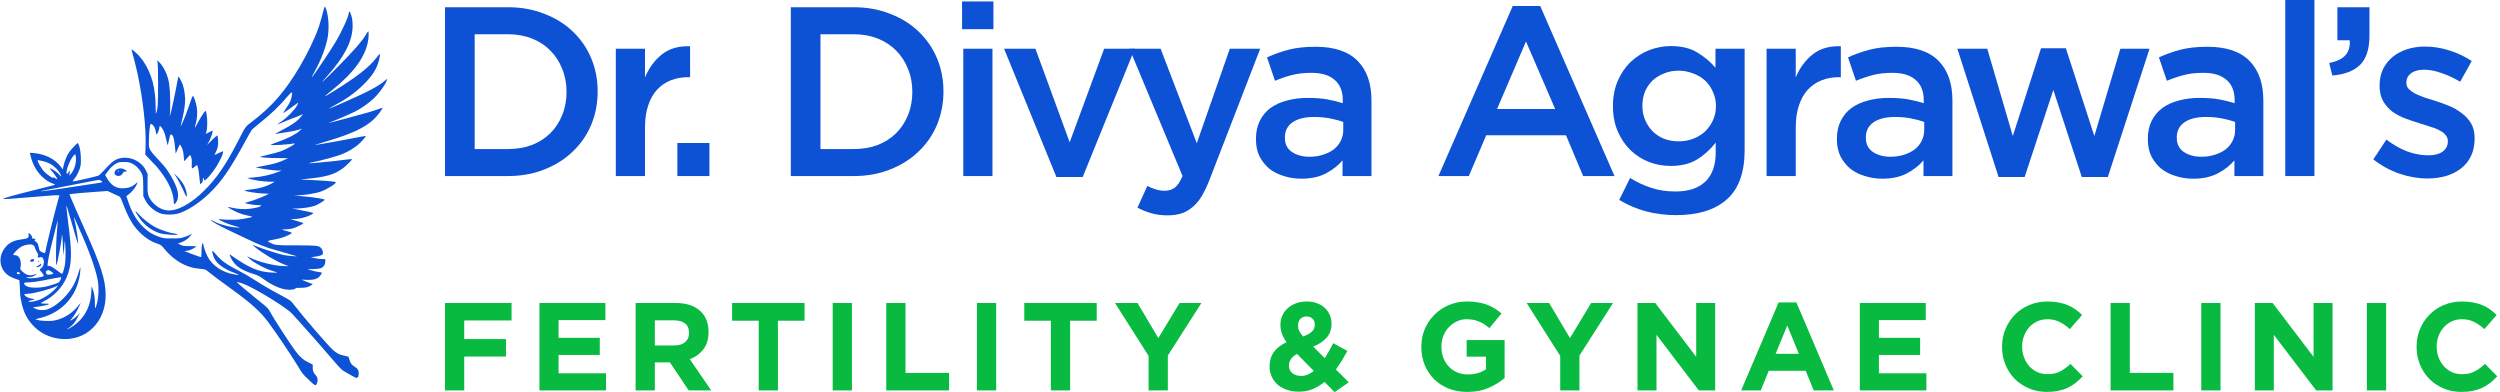 <svg width="255" height="40" viewBox="0 0 255 40" fill="none" xmlns="http://www.w3.org/2000/svg">
<g clip-path="url(#clip0_2313_258)">
<path fill-rule="evenodd" clip-rule="evenodd" d="M33.165 0.703C33.484 1.307 33.606 2.675 33.436 3.744C33.277 4.741 32.761 6.1 32.067 7.35C31.523 8.328 31.769 8.019 33.049 6.114C33.474 5.481 33.98 4.699 34.175 4.375C34.876 3.205 35.587 1.644 35.587 1.273C35.587 1.125 35.678 1.159 35.743 1.331C35.895 1.736 35.932 1.915 35.961 2.383C36.061 4.011 35.199 5.755 33.216 7.936C32.385 8.851 33.071 8.224 34.587 6.684C36.137 5.11 36.957 4.167 37.309 3.555C37.422 3.358 37.534 3.196 37.558 3.196C37.632 3.196 37.608 3.894 37.519 4.314C37.188 5.891 36.043 7.443 33.991 9.099C32.895 9.982 32.883 10.011 33.851 9.418C36.327 7.9 37.65 6.872 38.414 5.87C38.568 5.668 38.712 5.502 38.733 5.5C38.754 5.498 38.758 5.591 38.742 5.707C38.59 6.786 38.095 7.644 37.03 8.672C36.122 9.547 35.316 10.114 33.922 10.857C33.7 10.976 33.526 11.081 33.535 11.09C33.566 11.121 36.375 9.877 37.294 9.425C38.246 8.957 38.898 8.559 39.285 8.208C39.503 8.011 39.519 8.005 39.481 8.134C39.332 8.628 38.569 9.658 37.955 10.191C37.434 10.643 36.823 11.065 36.28 11.345C35.777 11.604 34.115 12.322 33.721 12.451C33.603 12.489 33.515 12.529 33.526 12.539C33.546 12.56 36.685 11.724 37.606 11.452C37.932 11.357 38.367 11.214 38.574 11.136C38.78 11.059 38.975 10.995 39.007 10.995C39.112 10.995 38.489 11.833 38.15 12.148C37.2 13.028 35.951 13.62 33.431 14.382C32.127 14.775 32.004 14.816 32.227 14.78C33.289 14.609 34.951 14.309 35.997 14.101C36.7 13.961 37.287 13.858 37.301 13.872C37.352 13.923 36.862 14.481 36.515 14.767C36.036 15.163 35.493 15.481 34.88 15.727C34.351 15.939 32.823 16.362 32.003 16.523C31.741 16.575 31.514 16.63 31.499 16.646C31.483 16.662 31.647 16.659 31.863 16.64C32.078 16.62 32.393 16.592 32.563 16.577C33.647 16.484 34.26 16.419 35.016 16.317C35.488 16.253 35.886 16.213 35.901 16.228C35.951 16.279 35.356 16.88 34.974 17.164C34.071 17.834 33.191 18.078 30.967 18.272C30.559 18.308 30.611 18.315 31.555 18.353C32.843 18.404 34.13 18.507 34.237 18.567C34.394 18.655 33.452 19.269 32.774 19.521C32.224 19.724 31.118 19.908 30.354 19.923L29.959 19.93L30.435 19.976C31.783 20.107 32.129 20.148 32.605 20.235C32.89 20.286 33.123 20.347 33.123 20.37C33.123 20.447 32.45 20.861 32.132 20.98C31.736 21.129 30.89 21.259 30.267 21.267L29.791 21.274L30.374 21.378C30.695 21.435 31.194 21.535 31.484 21.602C31.975 21.714 32.004 21.728 31.895 21.803C31.492 22.087 30.598 22.341 30.015 22.338L29.623 22.336L30.127 22.498C30.404 22.588 30.7 22.676 30.785 22.695C30.869 22.714 30.939 22.746 30.938 22.767C30.938 22.844 30.171 23.219 29.839 23.305C29.649 23.354 29.324 23.394 29.116 23.394C28.907 23.394 28.749 23.407 28.765 23.422C28.78 23.438 28.991 23.503 29.234 23.566C29.869 23.733 29.875 23.741 29.5 23.938C29.05 24.175 28.585 24.325 27.969 24.432C27.264 24.555 27.22 24.585 27.522 24.739C28.079 25.024 28.108 25.028 30.071 25.025C32.267 25.022 32.52 25.047 32.738 25.291C32.919 25.495 33 25.824 32.898 25.947C32.813 26.05 32.473 26.147 32.031 26.195L31.695 26.232L32.098 26.328C32.319 26.38 32.653 26.423 32.84 26.423H33.179V26.668C33.179 26.997 32.992 27.27 32.701 27.367C32.579 27.407 32.227 27.442 31.919 27.445L31.359 27.448L31.779 27.581C32.01 27.654 32.344 27.73 32.521 27.75C32.698 27.77 32.843 27.798 32.843 27.813C32.843 27.828 32.794 27.92 32.734 28.017C32.48 28.429 32.055 28.582 31.271 28.545L30.765 28.52L31.09 28.666C31.268 28.747 31.525 28.848 31.659 28.891L31.904 28.97L31.748 29.095C31.517 29.28 31.132 29.37 30.636 29.357C30.294 29.348 30.178 29.364 30.13 29.43C30.094 29.479 29.938 29.528 29.755 29.547C28.947 29.631 27.895 29.224 26.776 28.394C26.494 28.185 26.264 28.071 25.908 27.963C24.555 27.551 23.887 27.067 23.517 26.228C23.384 25.927 23.382 25.907 23.485 25.98C25.415 27.342 26.36 27.744 27.775 27.802C28.411 27.828 28.411 27.816 27.775 27.631C27.012 27.408 25.746 26.714 25.367 26.309L25.199 26.13L25.482 26.272C26.33 26.698 27.879 27.095 28.839 27.134L29.455 27.158L28.968 26.968C28.149 26.648 26.747 25.817 26.06 25.244C25.876 25.09 25.736 24.965 25.748 24.965C25.761 24.965 25.951 25.039 26.17 25.129C26.78 25.381 28.393 25.899 28.895 26.004C29.141 26.055 29.557 26.108 29.819 26.121L30.295 26.145L29.343 25.863C28.819 25.708 28.202 25.529 27.971 25.467C27.155 25.246 26.432 24.962 25.199 24.375C24.86 24.213 24.047 23.827 23.393 23.516C22.248 22.972 21.682 22.651 21.523 22.456C21.475 22.398 21.541 22.419 21.699 22.51C22.284 22.849 23.236 23.129 24.022 23.195C24.268 23.216 24.453 23.217 24.435 23.198C24.416 23.18 24.199 23.116 23.952 23.057C23.452 22.937 22.511 22.55 22.375 22.408C22.295 22.324 22.297 22.319 22.399 22.348C22.632 22.416 23.894 22.44 24.369 22.386C24.932 22.323 25.731 22.16 25.731 22.109C25.731 22.091 25.498 22.03 25.213 21.975C24.928 21.919 24.498 21.789 24.257 21.685C23.826 21.498 23.197 21.145 23.233 21.11C23.242 21.099 23.424 21.132 23.637 21.182C24.308 21.339 24.948 21.374 25.55 21.287C26.187 21.195 26.45 21.126 26.602 21.012C26.702 20.936 26.681 20.928 26.347 20.923C26.147 20.919 25.937 20.908 25.88 20.897C25.824 20.886 25.603 20.848 25.39 20.812C25.177 20.776 25.003 20.73 25.003 20.709C25.003 20.688 25.147 20.637 25.323 20.596C25.687 20.511 26.755 20.107 27.159 19.902L27.427 19.765L26.705 19.729C26.091 19.699 25.044 19.526 24.96 19.442C24.924 19.406 25.099 19.376 25.786 19.299C26.459 19.224 27.239 18.989 27.7 18.723L28.017 18.541L27.476 18.533C26.869 18.524 25.969 18.395 25.506 18.25L25.199 18.154L25.759 18.111C26.697 18.041 27.686 17.82 28.449 17.51L28.727 17.397L28.307 17.393C27.924 17.39 26.774 17.233 26.291 17.119L26.095 17.073L26.403 17.009C26.572 16.974 26.998 16.892 27.35 16.828C28.002 16.707 28.629 16.505 29.105 16.262L29.372 16.126L28.518 16.127C27.5 16.129 26.38 16.049 26.543 15.987C26.605 15.964 26.995 15.865 27.411 15.767C27.827 15.67 28.356 15.528 28.587 15.451C29.049 15.299 30.063 14.753 30.044 14.668C30.037 14.638 30.008 14.62 29.98 14.628C29.581 14.739 27.511 14.863 27.607 14.769C27.638 14.739 28.003 14.595 28.419 14.448C29.379 14.11 30.206 13.681 30.571 13.335C30.822 13.097 30.834 13.075 30.675 13.152C30.432 13.27 29.944 13.377 29.007 13.519C28.576 13.584 28.16 13.649 28.083 13.664C28.006 13.679 28.263 13.528 28.654 13.329C29.787 12.75 30.336 12.362 30.757 11.841C30.871 11.699 30.927 11.612 30.881 11.646C30.836 11.681 30.547 11.803 30.239 11.918C29.589 12.16 29.033 12.384 28.559 12.594C28.164 12.769 28.19 12.738 28.766 12.345C29.28 11.994 30.022 11.237 30.262 10.819C30.356 10.653 30.434 10.498 30.434 10.475C30.435 10.451 30.239 10.579 30.001 10.76C29.5 11.14 28.867 11.572 28.867 11.534C28.867 11.52 29.002 11.311 29.167 11.069C29.56 10.495 29.635 10.343 29.737 9.901C29.877 9.294 29.792 9.281 29.322 9.84C28.489 10.831 27.648 11.634 26.397 12.632C26.054 12.905 25.73 13.185 25.676 13.254C25.622 13.323 25.282 13.922 24.921 14.585C23.444 17.297 22.593 18.522 21.348 19.729C20.322 20.724 19.007 21.563 18.112 21.796C17.701 21.902 16.972 21.917 16.578 21.826C15.872 21.662 15.139 21.067 14.805 20.386L14.616 20.001L14.611 19.103C14.609 18.608 14.587 18.116 14.562 18.008C14.446 17.492 13.998 16.945 13.483 16.689C13.202 16.549 13.094 16.527 12.656 16.524C12.232 16.522 12.112 16.542 11.903 16.652C11.534 16.846 11.306 17.053 11 17.475L10.724 17.853L10.845 18.067C11.29 18.861 11.795 19.212 12.486 19.209C13.047 19.206 13.477 19.063 13.788 18.776C14.014 18.568 14.039 18.557 14 18.681C13.884 19.061 13.514 19.534 13.078 19.863L12.887 20.006L13.096 20.612C13.487 21.747 13.981 22.563 14.667 23.21C15.157 23.672 15.55 23.912 16.197 24.144C16.664 24.311 16.728 24.32 17.527 24.32C18.251 24.32 18.426 24.301 18.787 24.188C19.018 24.116 19.295 24.003 19.402 23.937L19.597 23.818L19.477 23.985C19.241 24.315 18.863 24.59 18.436 24.741L18.143 24.845L18.423 24.975C18.669 25.089 18.787 25.105 19.394 25.103C19.989 25.101 20.07 25.111 19.982 25.177C19.697 25.391 19.395 25.528 19.12 25.569L18.815 25.615L19.403 25.846C19.727 25.973 20.079 26.101 20.187 26.132C20.295 26.162 20.421 26.202 20.467 26.222C20.538 26.251 20.552 26.173 20.553 25.709C20.555 25.407 20.572 25.098 20.591 25.021C20.611 24.944 20.629 24.86 20.631 24.835C20.639 24.746 20.747 24.861 20.747 24.959C20.747 25.119 20.967 25.749 21.158 26.134C21.628 27.085 22.701 27.806 23.931 27.997C24.156 28.032 24.351 28.049 24.365 28.035C24.378 28.022 24.232 27.953 24.038 27.883C22.721 27.406 21.973 26.817 21.749 26.08C21.574 25.5 21.624 25.459 21.979 25.89C22.552 26.585 23.086 26.97 24.442 27.666C24.858 27.879 25.502 28.252 25.871 28.494C26.658 29.009 27.672 29.598 28.824 30.209C29.636 30.64 29.655 30.654 30 31.101C30.984 32.376 33.401 35.182 33.938 35.674C34.335 36.037 34.593 36.171 35.099 36.277C35.316 36.322 35.513 36.371 35.535 36.384C35.557 36.398 35.606 36.537 35.643 36.693C35.723 37.027 35.899 37.256 36.212 37.432C36.48 37.583 36.594 37.78 36.594 38.094C36.594 38.384 36.512 38.542 36.361 38.542C36.297 38.542 36.04 38.419 35.789 38.268C35.539 38.117 35.223 37.934 35.086 37.861C34.949 37.788 34.685 37.551 34.498 37.334C32.573 35.099 31.378 33.736 30.438 32.707C30.17 32.414 29.877 32.092 29.787 31.992C29.318 31.47 26.719 29.832 25.258 29.137C24.801 28.919 24.147 28.705 24.174 28.781C24.202 28.862 25.243 29.747 26.326 30.611C27.244 31.343 27.36 31.455 27.526 31.77C27.886 32.453 29.604 35.108 30.147 35.821C30.605 36.421 30.959 36.735 31.427 36.955C31.667 37.067 31.873 37.167 31.886 37.176C31.898 37.186 31.904 37.318 31.899 37.469C31.887 37.815 31.956 38 32.201 38.271C32.411 38.504 32.452 38.753 32.335 39.09C32.227 39.401 32.138 39.366 31.533 38.782C30.834 38.105 30.871 38.151 30.377 37.336C29.689 36.199 28.167 33.941 27.353 32.847C26.571 31.796 25.572 30.894 23.687 29.537C22.541 28.711 21.561 27.979 21.262 27.726C20.977 27.485 20.944 27.473 20.478 27.426C19.824 27.361 19.538 27.297 19.025 27.098C18.21 26.782 17.37 26.141 16.742 25.357C16.47 25.018 16.419 24.982 16.009 24.839C15.409 24.631 14.931 24.337 14.436 23.876C13.559 23.058 13.134 22.337 12.434 20.486C12.314 20.169 12.245 20.062 12.131 20.016C12.05 19.983 11.755 19.85 11.476 19.719L10.969 19.482L9.6 19.58C8.312 19.674 7.884 19.711 7.326 19.78L7.091 19.809L7.171 20.037C7.251 20.263 7.906 21.759 8.667 23.45C10.288 27.056 10.748 28.486 10.776 30.009C10.827 32.839 8.774 34.85 6.13 34.558C4.601 34.39 3.336 33.515 2.619 32.131C2.318 31.549 2.044 30.433 2.044 29.788C2.044 29.582 2.028 29.224 2.009 28.993L1.973 28.573L1.601 28.452C1.396 28.386 1.103 28.254 0.95 28.159C-0.096 27.507 -0.257 26.136 0.599 25.162C0.992 24.715 1.449 24.51 2.283 24.405C2.827 24.337 2.964 24.242 2.914 23.971C2.895 23.869 2.902 23.787 2.93 23.787C3.042 23.787 3.276 24.069 3.276 24.205C3.276 24.326 3.302 24.348 3.444 24.348C3.62 24.348 3.654 24.395 3.55 24.499C3.505 24.545 3.524 24.581 3.62 24.632C3.818 24.738 3.877 24.845 3.956 25.236C4.021 25.562 4.044 25.6 4.237 25.699C4.491 25.828 4.62 25.836 4.62 25.721C4.62 25.537 5.469 22.062 5.871 20.603L6.06 19.915L5.718 19.916C5.53 19.916 5.162 19.94 4.9 19.968C4.638 19.997 4.16 20.036 3.836 20.055C3.513 20.075 2.858 20.126 2.38 20.17C1.165 20.28 0.308 20.331 0.308 20.291C0.308 20.22 1.428 19.904 3.42 19.411C4.558 19.129 5.526 18.885 5.572 18.868C5.635 18.845 5.62 18.823 5.516 18.78C4.904 18.531 4.619 18.348 4.227 17.954C3.654 17.379 3.288 16.672 3.082 15.741L3.046 15.578L3.455 15.613C4.608 15.712 5.673 16.257 6.219 17.026L6.403 17.285L6.469 16.959C6.57 16.466 6.84 15.807 7.066 15.503C7.295 15.194 7.871 14.585 7.934 14.585C7.957 14.585 8.03 14.756 8.097 14.964C8.247 15.434 8.305 16.483 8.206 16.959C8.124 17.358 7.827 17.961 7.558 18.275C7.445 18.408 7.388 18.513 7.43 18.513C7.594 18.513 9.868 17.992 10.025 17.918C10.118 17.875 10.37 17.644 10.585 17.404C11.216 16.703 11.517 16.434 11.839 16.282C12.918 15.775 14.35 16.294 14.883 17.386L15.064 17.755L15.049 18.653C15.032 19.72 15.08 19.967 15.39 20.413C15.783 20.976 16.41 21.379 17.014 21.455C18.015 21.58 19.462 20.812 20.863 19.412C22.105 18.171 23.047 16.79 24.253 14.445C25.067 12.862 25.018 12.931 25.69 12.421C27.76 10.851 29.106 9.296 30.614 6.731C31.395 5.403 32.13 3.865 32.517 2.748C32.608 2.485 32.778 1.894 32.895 1.433C33.067 0.754 33.118 0.615 33.165 0.703ZM13.93 5.442C14.935 6.37 15.651 7.972 15.797 9.62C15.816 9.836 15.839 10.064 15.849 10.125C15.859 10.187 15.872 10.566 15.877 10.967C15.886 11.683 15.888 11.692 15.966 11.444C16.009 11.305 16.063 10.989 16.086 10.742C16.142 10.135 16.139 6.836 16.082 6.45L16.036 6.142L16.215 6.31C16.468 6.547 16.788 7.055 16.966 7.501C17.246 8.199 17.341 8.868 17.36 10.258C17.369 10.948 17.354 11.59 17.327 11.685C17.293 11.803 17.296 11.839 17.335 11.799C17.393 11.741 17.864 9.575 18.064 8.446C18.124 8.109 18.183 7.823 18.195 7.811C18.236 7.77 18.524 8.31 18.655 8.671C18.726 8.866 18.813 9.299 18.849 9.633C18.937 10.446 18.841 11.182 18.428 12.846C18.372 13.073 18.722 12.307 18.966 11.668C19.09 11.344 19.287 10.789 19.404 10.435C19.522 10.082 19.64 9.785 19.666 9.776C19.748 9.748 20.004 10.492 20.075 10.961C20.154 11.487 20.107 12.168 19.959 12.648C19.85 13.002 19.853 13.111 19.967 12.893C20.403 12.057 20.916 11.25 20.971 11.315C21.133 11.506 21.197 12.879 21.067 13.383L20.994 13.663L21.347 13.475C21.541 13.372 21.699 13.309 21.699 13.336C21.699 13.515 21.493 14.112 21.326 14.417L21.126 14.782L21.609 14.305C21.874 14.043 22.114 13.82 22.143 13.811C22.217 13.786 22.279 14.372 22.243 14.767C22.224 14.979 22.15 15.231 22.043 15.447C21.95 15.635 21.88 15.795 21.888 15.803C21.896 15.811 22.096 15.72 22.333 15.601C22.593 15.47 22.763 15.411 22.763 15.453C22.763 15.777 22.251 16.791 21.749 17.462C21.145 18.268 20.803 18.568 20.803 18.292C20.803 18.232 20.778 18.167 20.747 18.148C20.714 18.127 20.691 18.2 20.691 18.331C20.691 18.489 20.654 18.584 20.558 18.675L20.424 18.801L20.388 18.559C20.368 18.425 20.33 18.077 20.303 17.783C20.263 17.337 20.174 16.93 20.097 16.836C20.087 16.824 19.989 16.894 19.879 16.991C19.566 17.267 19.532 17.236 19.56 16.703C19.578 16.351 19.561 16.185 19.489 16.015L19.395 15.792L19.093 16.128C18.926 16.314 18.788 16.452 18.784 16.437C18.781 16.422 18.76 16.182 18.737 15.904C18.707 15.535 18.653 15.304 18.537 15.046C18.45 14.852 18.361 14.713 18.34 14.737C18.32 14.762 18.217 14.983 18.112 15.229L17.921 15.677L17.852 15.005C17.77 14.209 17.693 13.897 17.546 13.763C17.402 13.633 17.362 13.698 17.244 14.249C17.194 14.48 17.14 14.719 17.123 14.78C17.105 14.844 17.038 14.629 16.964 14.267C16.893 13.924 16.78 13.534 16.712 13.399C16.463 12.906 16.267 12.711 16.267 12.957C16.267 13.116 16.102 13.59 16.015 13.681C15.953 13.746 15.934 13.715 15.9 13.486C15.846 13.125 15.749 12.904 15.572 12.738C15.467 12.639 15.409 12.618 15.365 12.662C15.281 12.746 15.199 13.526 15.186 14.361C15.172 15.277 15.103 15.158 16.597 16.773C17.172 17.395 17.908 18.683 18.086 19.38C18.24 19.984 18.152 20.504 17.851 20.773C17.739 20.872 17.738 20.869 17.711 20.436C17.666 19.732 17.323 18.872 16.739 18C16.449 17.567 15.984 16.977 15.769 16.772C15.72 16.724 15.486 16.48 15.249 16.229L14.818 15.771L14.85 14.884C14.914 13.081 14.587 10.137 14.034 7.534C13.897 6.888 13.581 5.633 13.434 5.146C13.381 4.972 13.493 5.039 13.93 5.442ZM7.73 15.957C7.821 16.563 7.612 17.297 7.218 17.755L7.073 17.924L7.105 17.657C7.123 17.511 7.128 17.391 7.115 17.391C7.103 17.391 7.036 17.483 6.966 17.596C6.858 17.772 6.835 17.787 6.803 17.697C6.688 17.369 7.221 16.087 7.602 15.774C7.682 15.709 7.697 15.73 7.73 15.957ZM4.392 16.441C4.938 16.564 5.336 16.785 5.741 17.188C6.002 17.448 6.292 17.923 6.229 17.986C6.213 18.002 6.145 17.937 6.078 17.842C5.945 17.654 5.405 17.265 5.181 17.194C5.05 17.153 5.046 17.157 5.123 17.256C5.168 17.315 5.287 17.456 5.387 17.571C5.615 17.834 5.869 18.234 5.831 18.272C5.816 18.288 5.728 18.247 5.637 18.182C5.455 18.053 5.377 18.03 5.434 18.124C5.537 18.29 4.837 17.841 4.566 17.567C4.191 17.188 3.703 16.31 3.878 16.329C3.901 16.332 4.133 16.382 4.392 16.441ZM12.694 17.28C12.979 17.431 13.008 17.503 12.785 17.503C12.634 17.503 12.586 17.533 12.528 17.663C12.409 17.932 12.042 18.034 11.8 17.864C11.584 17.713 11.663 17.402 11.955 17.251C12.174 17.137 12.444 17.148 12.694 17.28ZM12.124 17.447C12.124 17.478 12.099 17.503 12.068 17.503C12.037 17.503 12.012 17.478 12.012 17.447C12.012 17.416 12.037 17.391 12.068 17.391C12.099 17.391 12.124 17.416 12.124 17.447ZM18.212 18.143C18.438 18.385 18.674 18.711 18.78 18.926C18.984 19.342 19.107 19.843 19.045 20.004C19.011 20.092 18.979 20.054 18.876 19.803C18.697 19.369 18.246 18.481 18.035 18.148C17.783 17.75 17.77 17.727 17.799 17.727C17.813 17.727 17.999 17.914 18.212 18.143ZM10.271 18.415C10.515 18.54 10.47 18.614 10.125 18.654C9.946 18.675 8.943 18.827 7.896 18.991C6.849 19.155 5.853 19.306 5.684 19.326C5.515 19.346 5.103 19.4 4.77 19.447C4.436 19.494 4.153 19.522 4.141 19.51C4.128 19.497 4.564 19.403 5.111 19.302C5.657 19.2 6.976 18.943 8.042 18.731C9.108 18.518 10.016 18.345 10.058 18.345C10.101 18.346 10.197 18.377 10.271 18.415ZM6.85 21.158C7.768 24.332 7.967 24.985 7.974 24.852C7.991 24.552 7.742 22.94 7.611 22.495C7.563 22.335 7.536 22.192 7.551 22.178C7.566 22.163 7.596 22.21 7.619 22.282C7.641 22.353 7.811 22.74 7.995 23.141C8.959 25.24 9.695 27.245 9.942 28.443C10.098 29.206 10.074 30.316 9.886 30.964C9.704 31.593 9.677 31.593 9.682 30.959C9.688 30.364 9.601 29.821 9.435 29.426L9.342 29.202L9.309 29.846C9.232 31.38 8.497 32.642 7.249 33.386C6.794 33.657 6.677 33.673 7.064 33.411C7.433 33.163 7.647 32.899 7.932 32.342L8.162 31.893L7.959 32.127C7.783 32.329 7.262 32.707 7.161 32.707C7.142 32.707 7.215 32.609 7.323 32.49C7.553 32.234 7.912 31.634 8.115 31.163C8.249 30.852 8.25 30.84 8.136 30.996C7.466 31.904 6.538 32.506 5.507 32.7C5.111 32.775 4.15 32.739 3.845 32.639L3.602 32.559L4.074 32.443C6.255 31.903 7.744 30.331 8.122 28.169C8.167 27.911 8.202 27.582 8.201 27.44C8.197 27.194 8.189 27.207 8.041 27.714C7.675 28.965 7.203 29.74 6.274 30.618C5.76 31.103 5.246 31.432 4.792 31.566C4.382 31.686 3.859 31.643 3.574 31.465L3.36 31.332L3.746 31.294C4.234 31.246 4.944 31.089 4.986 31.02C5.005 30.989 4.844 30.968 4.595 30.968C4.363 30.968 4.172 30.948 4.172 30.923C4.172 30.899 4.317 30.808 4.494 30.721C5.457 30.25 6.342 29.33 6.766 28.359C7.222 27.316 7.328 26.332 7.169 24.628C7.116 24.057 7.063 23.543 7.052 23.485C7.041 23.428 7.016 23.239 6.997 23.065C6.978 22.891 6.915 22.359 6.857 21.882C6.751 21.012 6.749 20.809 6.85 21.158ZM14.196 21.896C14.634 22.368 15.28 22.87 15.834 23.169C16.324 23.434 17.322 23.767 17.782 23.819C17.965 23.84 18.115 23.882 18.115 23.913C18.115 24.02 16.73 23.924 16.296 23.788C15.491 23.534 14.741 22.976 14.225 22.246C13.984 21.905 13.78 21.544 13.813 21.518C13.823 21.511 13.995 21.681 14.196 21.896ZM5.88 22.664C5.764 23.992 5.732 24.592 5.715 25.765C5.704 26.504 5.715 27.086 5.739 27.06C5.85 26.937 6.286 24.614 6.308 24.028C6.322 23.653 6.4 24.364 6.411 24.965C6.416 25.258 6.441 25.611 6.465 25.75L6.51 26.003L6.524 25.638C6.531 25.437 6.554 25.109 6.574 24.909L6.61 24.544L6.655 24.956C6.708 25.444 6.692 26.623 6.627 26.983C6.55 27.414 6.388 27.938 6.332 27.938C6.303 27.938 6.139 27.83 5.968 27.697C5.43 27.281 5.083 27.084 4.958 27.124C4.825 27.166 4.828 27.195 4.902 26.601C4.953 26.197 5.268 24.848 5.763 22.917C5.887 22.434 5.904 22.399 5.88 22.664ZM3.248 24.946C3.41 24.99 3.556 25.134 3.556 25.251C3.556 25.307 3.641 25.497 3.746 25.675C3.901 25.938 3.923 26.016 3.872 26.1C3.785 26.24 3.917 26.323 4.095 26.242C4.268 26.163 4.377 26.257 4.456 26.55C4.531 26.829 4.404 27.22 4.195 27.358C4.045 27.456 4.021 27.573 4.136 27.641C4.178 27.666 4.277 27.791 4.358 27.919C4.526 28.189 4.535 28.179 3.971 28.298C3.539 28.389 2.894 28.409 2.714 28.337C2.599 28.291 2.63 28.281 2.9 28.278C3.107 28.276 3.304 28.235 3.443 28.163C3.675 28.045 3.83 27.884 3.635 27.963C3.116 28.174 2.743 28.108 2.324 27.731C2.112 27.54 2.051 27.45 2.072 27.358C2.137 27.07 2.141 26.938 2.096 26.648C2.042 26.301 1.813 26.031 1.572 26.031C1.27 26.031 1.278 25.977 1.634 25.606C1.854 25.376 2.095 25.191 2.28 25.106C2.581 24.969 3.046 24.892 3.248 24.946ZM3.474 26.482C3.528 26.569 3.392 26.704 3.251 26.704C3.084 26.704 3.045 26.654 3.112 26.528C3.172 26.416 3.414 26.385 3.474 26.482ZM4.004 26.648C4.004 26.679 3.979 26.704 3.948 26.704C3.917 26.704 3.892 26.679 3.892 26.648C3.892 26.617 3.917 26.592 3.948 26.592C3.979 26.592 4.004 26.617 4.004 26.648ZM4.195 26.921C4.256 27.019 4.084 27.195 3.882 27.239C3.631 27.294 3.631 27.23 3.882 27.102C4.005 27.039 4.116 26.956 4.129 26.919C4.147 26.865 4.161 26.865 4.195 26.921ZM5.152 27.649C5.245 27.705 5.354 27.793 5.395 27.843C5.46 27.922 5.45 27.939 5.316 27.972C5.231 27.994 5.072 28.014 4.963 28.017C4.794 28.022 4.757 27.999 4.708 27.863C4.66 27.729 4.668 27.69 4.758 27.624C4.898 27.522 4.95 27.525 5.152 27.649ZM1.969 27.798C2.039 27.85 2.054 27.893 2.015 27.933C1.942 28.007 1.708 27.947 1.708 27.854C1.708 27.744 1.853 27.713 1.969 27.798ZM6.244 28.333C6.244 28.365 6.194 28.49 6.133 28.609C6.029 28.814 5.988 28.839 5.475 29.006C4.69 29.261 4.272 29.339 3.668 29.34C3.047 29.34 2.755 29.272 2.565 29.082C2.344 28.86 2.416 28.815 3.028 28.794C3.334 28.784 3.887 28.712 4.256 28.635C5.13 28.453 6.075 28.275 6.17 28.275C6.211 28.275 6.244 28.301 6.244 28.333ZM5.8 29.279C5.487 29.719 4.623 30.347 4.009 30.581C3.57 30.747 3.014 30.84 2.934 30.76C2.889 30.714 2.956 30.68 3.186 30.632C3.522 30.562 3.593 30.495 3.352 30.475C3.061 30.451 2.775 30.345 2.6 30.198C2.439 30.062 2.432 30.044 2.527 30.007C2.585 29.984 2.737 29.964 2.864 29.962C3.429 29.952 5.2 29.48 5.762 29.189L5.923 29.105L5.8 29.279Z" fill="#0D51D5"/>
</g>
<path d="M252.411 14.12C252.411 14.809 252.288 15.408 252.042 15.916C251.796 16.424 251.452 16.851 251.009 17.195C250.582 17.523 250.074 17.777 249.484 17.958C248.893 18.122 248.262 18.204 247.59 18.204C246.655 18.204 245.704 18.04 244.736 17.712C243.785 17.384 242.899 16.9 242.079 16.26L243.408 14.243C244.113 14.768 244.826 15.17 245.548 15.449C246.286 15.711 246.991 15.842 247.663 15.842C248.303 15.842 248.795 15.719 249.139 15.473C249.5 15.211 249.68 14.866 249.68 14.44V14.391C249.68 14.145 249.598 13.932 249.434 13.751C249.287 13.571 249.074 13.415 248.795 13.284C248.532 13.136 248.221 13.013 247.86 12.915C247.516 12.8 247.155 12.685 246.778 12.57C246.302 12.423 245.818 12.259 245.326 12.079C244.851 11.898 244.416 11.668 244.023 11.39C243.645 11.095 243.334 10.742 243.088 10.332C242.842 9.906 242.719 9.381 242.719 8.758V8.708C242.719 8.102 242.834 7.552 243.063 7.06C243.309 6.568 243.637 6.15 244.047 5.806C244.474 5.461 244.966 5.199 245.523 5.019C246.097 4.838 246.704 4.748 247.344 4.748C248.163 4.748 248.992 4.879 249.828 5.142C250.664 5.404 251.427 5.765 252.116 6.224L250.935 8.339C250.312 7.962 249.68 7.667 249.041 7.454C248.401 7.224 247.811 7.11 247.27 7.11C246.696 7.11 246.245 7.233 245.917 7.479C245.605 7.725 245.449 8.036 245.449 8.413V8.462C245.449 8.692 245.531 8.897 245.695 9.077C245.859 9.241 246.073 9.397 246.335 9.545C246.614 9.676 246.925 9.807 247.27 9.938C247.63 10.053 247.999 10.168 248.377 10.283C248.852 10.43 249.328 10.603 249.803 10.799C250.279 10.996 250.705 11.242 251.083 11.537C251.476 11.816 251.796 12.161 252.042 12.57C252.288 12.98 252.411 13.481 252.411 14.071V14.12Z" fill="#0D51D5"/>
<path d="M237.577 6.421C239.086 6.142 239.783 5.371 239.668 4.108H238.414V0.738H241.685V3.616C241.685 4.994 241.365 5.994 240.726 6.617C240.086 7.241 239.143 7.601 237.897 7.7L237.577 6.421Z" fill="#0D51D5"/>
<path d="M236.073 17.957H233.097V0H236.073V17.957Z" fill="#0D51D5"/>
<path d="M230.861 17.956H227.909V16.358C227.466 16.882 226.9 17.325 226.211 17.686C225.523 18.047 224.686 18.227 223.702 18.227C223.079 18.227 222.489 18.137 221.931 17.956C221.374 17.793 220.882 17.547 220.455 17.218C220.045 16.874 219.709 16.456 219.447 15.964C219.201 15.456 219.078 14.873 219.078 14.217V14.168C219.078 13.463 219.209 12.848 219.471 12.323C219.734 11.799 220.094 11.364 220.554 11.02C221.029 10.675 221.587 10.421 222.226 10.257C222.882 10.077 223.587 9.986 224.342 9.986C225.129 9.986 225.793 10.036 226.334 10.134C226.892 10.232 227.425 10.364 227.933 10.528V10.208C227.933 9.306 227.654 8.617 227.097 8.142C226.556 7.666 225.769 7.428 224.735 7.428C223.997 7.428 223.341 7.502 222.767 7.65C222.194 7.797 221.611 7.994 221.021 8.24L220.209 5.854C220.931 5.526 221.669 5.263 222.423 5.067C223.177 4.87 224.088 4.771 225.154 4.771C227.089 4.771 228.524 5.255 229.458 6.223C230.393 7.174 230.861 8.519 230.861 10.257V17.956ZM227.982 13.258V12.446C227.605 12.299 227.154 12.176 226.63 12.077C226.121 11.979 225.58 11.93 225.006 11.93C224.071 11.93 223.341 12.11 222.817 12.471C222.292 12.832 222.03 13.348 222.03 14.021V14.07C222.03 14.693 222.267 15.169 222.743 15.497C223.235 15.825 223.833 15.989 224.539 15.989C225.031 15.989 225.482 15.923 225.892 15.792C226.318 15.661 226.687 15.48 226.998 15.251C227.31 15.005 227.548 14.718 227.712 14.39C227.892 14.045 227.982 13.668 227.982 13.258Z" fill="#0D51D5"/>
<path d="M210.719 4.92L213.622 13.874L216.278 4.969H219.255L214.999 18.056H212.342L209.44 9.176L206.513 18.056H203.856L199.649 4.969H202.7L205.307 13.874L208.185 4.92H210.719Z" fill="#0D51D5"/>
<path d="M199.148 17.956H196.196V16.358C195.753 16.882 195.188 17.325 194.499 17.686C193.81 18.047 192.974 18.227 191.99 18.227C191.367 18.227 190.776 18.137 190.219 17.956C189.661 17.793 189.169 17.547 188.743 17.218C188.333 16.874 187.997 16.456 187.734 15.964C187.488 15.456 187.365 14.873 187.365 14.217V14.168C187.365 13.463 187.496 12.848 187.759 12.323C188.021 11.799 188.382 11.364 188.841 11.02C189.317 10.675 189.874 10.421 190.514 10.257C191.17 10.077 191.875 9.986 192.629 9.986C193.417 9.986 194.081 10.036 194.622 10.134C195.179 10.232 195.712 10.364 196.221 10.528V10.208C196.221 9.306 195.942 8.617 195.384 8.142C194.843 7.666 194.056 7.428 193.023 7.428C192.285 7.428 191.629 7.502 191.055 7.65C190.481 7.797 189.899 7.994 189.309 8.24L188.497 5.854C189.218 5.526 189.956 5.263 190.711 5.067C191.465 4.87 192.375 4.771 193.441 4.771C195.376 4.771 196.811 5.255 197.746 6.223C198.681 7.174 199.148 8.519 199.148 10.257V17.956ZM196.27 13.258V12.446C195.893 12.299 195.442 12.176 194.917 12.077C194.409 11.979 193.868 11.93 193.294 11.93C192.359 11.93 191.629 12.11 191.104 12.471C190.579 12.832 190.317 13.348 190.317 14.021V14.07C190.317 14.693 190.555 15.169 191.03 15.497C191.522 15.825 192.121 15.989 192.826 15.989C193.318 15.989 193.769 15.923 194.179 15.792C194.606 15.661 194.974 15.48 195.286 15.251C195.598 15.005 195.835 14.718 195.999 14.39C196.18 14.045 196.27 13.668 196.27 13.258Z" fill="#0D51D5"/>
<path d="M183.166 13.012V17.957H180.19V4.968H183.166V7.896C183.576 6.912 184.159 6.125 184.913 5.534C185.667 4.944 186.618 4.673 187.766 4.722V7.871H187.594C186.938 7.871 186.34 7.978 185.798 8.191C185.257 8.404 184.79 8.724 184.396 9.15C184.003 9.577 183.699 10.118 183.486 10.774C183.273 11.413 183.166 12.159 183.166 13.012Z" fill="#0D51D5"/>
<path d="M177.953 15.301C177.953 17.597 177.347 19.278 176.133 20.344C174.92 21.41 173.198 21.943 170.967 21.943C168.803 21.943 166.868 21.427 165.162 20.393L166.269 18.155C166.958 18.581 167.679 18.917 168.434 19.163C169.188 19.409 170.008 19.532 170.894 19.532C172.222 19.532 173.239 19.196 173.944 18.524C174.649 17.851 175.002 16.859 175.002 15.547V14.539C174.46 15.244 173.829 15.818 173.107 16.261C172.386 16.703 171.492 16.925 170.426 16.925C169.655 16.925 168.917 16.794 168.212 16.531C167.507 16.253 166.876 15.851 166.318 15.326C165.777 14.801 165.342 14.162 165.014 13.407C164.686 12.653 164.522 11.792 164.522 10.824C164.522 9.857 164.686 8.996 165.014 8.241C165.342 7.487 165.777 6.848 166.318 6.323C166.876 5.798 167.507 5.396 168.212 5.117C168.934 4.839 169.672 4.699 170.426 4.699C171.525 4.699 172.427 4.921 173.132 5.363C173.854 5.79 174.469 6.306 174.977 6.913V4.97H177.953V15.301ZM175.026 10.824C175.026 10.283 174.92 9.791 174.706 9.348C174.51 8.889 174.239 8.504 173.895 8.192C173.55 7.881 173.14 7.643 172.665 7.479C172.206 7.298 171.722 7.208 171.213 7.208C170.689 7.208 170.205 7.298 169.762 7.479C169.319 7.643 168.926 7.881 168.581 8.192C168.253 8.504 167.991 8.881 167.794 9.324C167.614 9.767 167.524 10.259 167.524 10.8C167.524 11.341 167.622 11.833 167.819 12.276C168.016 12.719 168.278 13.104 168.606 13.432C168.934 13.743 169.319 13.989 169.762 14.17C170.221 14.334 170.705 14.416 171.213 14.416C171.722 14.416 172.206 14.334 172.665 14.17C173.14 13.989 173.55 13.743 173.895 13.432C174.239 13.104 174.51 12.727 174.706 12.3C174.92 11.857 175.026 11.366 175.026 10.824Z" fill="#0D51D5"/>
<path d="M157.102 0.615L164.678 17.957H161.481L159.734 13.8H151.592L149.821 17.957H146.721L154.298 0.615H157.102ZM158.627 11.119L155.651 4.231L152.699 11.119H158.627Z" fill="#0D51D5"/>
<path d="M139.89 17.956H136.938V16.358C136.495 16.882 135.929 17.325 135.241 17.686C134.552 18.047 133.715 18.227 132.732 18.227C132.108 18.227 131.518 18.137 130.96 17.956C130.403 17.793 129.911 17.547 129.484 17.218C129.074 16.874 128.738 16.456 128.476 15.964C128.23 15.456 128.107 14.873 128.107 14.217V14.168C128.107 13.463 128.238 12.848 128.501 12.323C128.763 11.799 129.124 11.364 129.583 11.02C130.058 10.675 130.616 10.421 131.256 10.257C131.912 10.077 132.617 9.986 133.371 9.986C134.158 9.986 134.822 10.036 135.364 10.134C135.921 10.232 136.454 10.364 136.963 10.528V10.208C136.963 9.306 136.684 8.617 136.126 8.142C135.585 7.666 134.798 7.428 133.765 7.428C133.027 7.428 132.371 7.502 131.797 7.65C131.223 7.797 130.641 7.994 130.05 8.24L129.238 5.854C129.96 5.526 130.698 5.263 131.452 5.067C132.207 4.87 133.117 4.771 134.183 4.771C136.118 4.771 137.553 5.255 138.488 6.223C139.422 7.174 139.89 8.519 139.89 10.257V17.956ZM137.012 13.258V12.446C136.635 12.299 136.184 12.176 135.659 12.077C135.15 11.979 134.609 11.93 134.035 11.93C133.101 11.93 132.371 12.11 131.846 12.471C131.321 12.832 131.059 13.348 131.059 14.021V14.07C131.059 14.693 131.297 15.169 131.772 15.497C132.264 15.825 132.863 15.989 133.568 15.989C134.06 15.989 134.511 15.923 134.921 15.792C135.347 15.661 135.716 15.48 136.028 15.251C136.339 15.005 136.577 14.718 136.741 14.39C136.922 14.045 137.012 13.668 137.012 13.258Z" fill="#0D51D5"/>
<path d="M128.542 4.969L123.376 18.326C123.114 18.998 122.843 19.564 122.565 20.023C122.286 20.483 121.974 20.851 121.63 21.13C121.285 21.425 120.908 21.639 120.498 21.77C120.088 21.901 119.621 21.967 119.096 21.967C118.473 21.967 117.915 21.893 117.423 21.745C116.948 21.614 116.48 21.425 116.021 21.179L117.03 18.965C117.309 19.113 117.587 19.228 117.866 19.31C118.161 19.408 118.465 19.457 118.776 19.457C119.203 19.457 119.555 19.351 119.834 19.138C120.113 18.924 120.375 18.531 120.621 17.957L115.209 4.969H118.383L122.073 14.611L125.443 4.969H128.542Z" fill="#0D51D5"/>
<path d="M109.107 14.513L112.625 4.969H115.749L110.435 18.055H107.754L102.416 4.969H105.614L109.107 14.513Z" fill="#0D51D5"/>
<path d="M101.33 2.977H98.132V0.148H101.33V2.977ZM101.232 17.958H98.255V4.97H101.232V17.958Z" fill="#0D51D5"/>
<path d="M96.233 9.323C96.233 10.537 96.011 11.677 95.569 12.742C95.126 13.792 94.494 14.702 93.674 15.473C92.871 16.244 91.903 16.851 90.772 17.293C89.657 17.736 88.427 17.957 87.082 17.957H80.662V0.738H87.082C88.427 0.738 89.657 0.96 90.772 1.402C91.903 1.829 92.871 2.427 93.674 3.198C94.494 3.969 95.126 4.879 95.569 5.929C96.011 6.978 96.233 8.11 96.233 9.323ZM93.059 9.373C93.059 8.52 92.912 7.741 92.617 7.036C92.338 6.314 91.936 5.691 91.411 5.166C90.903 4.641 90.28 4.231 89.542 3.936C88.804 3.641 87.984 3.493 87.082 3.493H83.687V15.202H87.082C87.984 15.202 88.804 15.063 89.542 14.784C90.28 14.489 90.903 14.087 91.411 13.579C91.936 13.054 92.338 12.439 92.617 11.734C92.912 11.012 93.059 10.225 93.059 9.373Z" fill="#0D51D5"/>
<path d="M72.363 17.958H69.091V14.588H72.363V17.958Z" fill="#0D51D5"/>
<path d="M65.79 13.012V17.957H62.813V4.968H65.79V7.896C66.199 6.912 66.782 6.125 67.536 5.534C68.29 4.944 69.242 4.673 70.389 4.722V7.871H70.217C69.561 7.871 68.963 7.978 68.421 8.191C67.88 8.404 67.413 8.724 67.019 9.15C66.626 9.577 66.322 10.118 66.109 10.774C65.896 11.413 65.79 12.159 65.79 13.012Z" fill="#0D51D5"/>
<path d="M60.962 9.323C60.962 10.537 60.741 11.677 60.298 12.742C59.855 13.792 59.224 14.702 58.404 15.473C57.6 16.244 56.633 16.851 55.501 17.293C54.386 17.736 53.156 17.957 51.811 17.957H45.391V0.738H51.811C53.156 0.738 54.386 0.96 55.501 1.402C56.633 1.829 57.6 2.427 58.404 3.198C59.224 3.969 59.855 4.879 60.298 5.929C60.741 6.978 60.962 8.11 60.962 9.323ZM57.789 9.373C57.789 8.52 57.641 7.741 57.346 7.036C57.067 6.314 56.666 5.691 56.141 5.166C55.633 4.641 55.009 4.231 54.271 3.936C53.533 3.641 52.713 3.493 51.811 3.493H48.417V15.202H51.811C52.713 15.202 53.533 15.063 54.271 14.784C55.009 14.489 55.633 14.087 56.141 13.579C56.666 13.054 57.067 12.439 57.346 11.734C57.641 11.012 57.789 10.225 57.789 9.373Z" fill="#0D51D5"/>
<path d="M254.721 38.382C254.491 38.629 254.254 38.849 254.007 39.045C253.761 39.24 253.489 39.41 253.192 39.554C252.903 39.69 252.585 39.792 252.237 39.86C251.888 39.937 251.498 39.975 251.065 39.975C250.411 39.975 249.804 39.856 249.243 39.618C248.683 39.38 248.198 39.058 247.791 38.65C247.383 38.234 247.065 37.745 246.835 37.185C246.606 36.624 246.491 36.026 246.491 35.389V35.363C246.491 34.726 246.606 34.132 246.835 33.58C247.065 33.019 247.383 32.531 247.791 32.115C248.198 31.69 248.687 31.359 249.256 31.121C249.825 30.875 250.453 30.752 251.141 30.752C251.557 30.752 251.935 30.786 252.275 30.854C252.623 30.922 252.937 31.015 253.218 31.134C253.498 31.253 253.757 31.397 253.995 31.567C254.232 31.737 254.453 31.924 254.657 32.128L253.409 33.567C253.06 33.253 252.704 33.007 252.339 32.828C251.982 32.65 251.578 32.561 251.128 32.561C250.755 32.561 250.406 32.633 250.084 32.777C249.77 32.922 249.498 33.121 249.269 33.376C249.039 33.631 248.861 33.928 248.733 34.268C248.606 34.599 248.542 34.956 248.542 35.338V35.363C248.542 35.745 248.606 36.106 248.733 36.446C248.861 36.786 249.035 37.083 249.256 37.338C249.485 37.593 249.757 37.797 250.071 37.949C250.394 38.094 250.746 38.166 251.128 38.166C251.638 38.166 252.067 38.072 252.415 37.886C252.772 37.699 253.124 37.444 253.472 37.121L254.721 38.382Z" fill="#08BA40"/>
<path d="M243.384 39.821H241.422V30.904H243.384V39.821Z" fill="#08BA40"/>
<path d="M237.919 39.821H236.25L231.931 34.153V39.821H229.995V30.904H231.804L235.982 36.395V30.904H237.919V39.821Z" fill="#08BA40"/>
<path d="M226.493 39.821H224.531V30.904H226.493V39.821Z" fill="#08BA40"/>
<path d="M221.688 39.821H215.281V30.904H217.243V38.038H221.688V39.821Z" fill="#08BA40"/>
<path d="M212.437 38.382C212.207 38.629 211.97 38.849 211.723 39.045C211.477 39.24 211.205 39.41 210.908 39.554C210.619 39.69 210.301 39.792 209.953 39.86C209.604 39.937 209.214 39.975 208.781 39.975C208.127 39.975 207.52 39.856 206.959 39.618C206.399 39.38 205.915 39.058 205.507 38.65C205.099 38.234 204.781 37.745 204.551 37.185C204.322 36.624 204.208 36.026 204.208 35.389V35.363C204.208 34.726 204.322 34.132 204.551 33.58C204.781 33.019 205.099 32.531 205.507 32.115C205.915 31.69 206.403 31.359 206.972 31.121C207.541 30.875 208.169 30.752 208.857 30.752C209.273 30.752 209.651 30.786 209.991 30.854C210.339 30.922 210.653 31.015 210.934 31.134C211.214 31.253 211.473 31.397 211.711 31.567C211.948 31.737 212.169 31.924 212.373 32.128L211.125 33.567C210.776 33.253 210.42 33.007 210.055 32.828C209.698 32.65 209.295 32.561 208.844 32.561C208.471 32.561 208.123 32.633 207.8 32.777C207.486 32.922 207.214 33.121 206.985 33.376C206.755 33.631 206.577 33.928 206.45 34.268C206.322 34.599 206.258 34.956 206.258 35.338V35.363C206.258 35.745 206.322 36.106 206.45 36.446C206.577 36.786 206.751 37.083 206.972 37.338C207.201 37.593 207.473 37.797 207.787 37.949C208.11 38.094 208.462 38.166 208.844 38.166C209.354 38.166 209.783 38.072 210.131 37.886C210.488 37.699 210.84 37.444 211.188 37.121L212.437 38.382Z" fill="#08BA40"/>
<path d="M196.491 39.821H189.701V30.904H196.427V32.65H191.65V34.458H195.854V36.204H191.65V38.076H196.491V39.821Z" fill="#08BA40"/>
<path d="M187.051 39.823H185L184.185 37.823H180.414L179.599 39.823H177.599L181.421 30.842H183.23L187.051 39.823ZM183.484 36.09L182.3 33.199L181.115 36.09H183.484Z" fill="#08BA40"/>
<path d="M174.949 39.821H173.28L168.962 34.153V39.821H167.025V30.904H168.834L173.013 36.395V30.904H174.949V39.821Z" fill="#08BA40"/>
<path d="M164.531 30.904L161.104 36.267V39.821H159.143V36.306L155.716 30.904H158.009L160.136 34.484L162.302 30.904H164.531Z" fill="#08BA40"/>
<path d="M153.471 38.561C153.013 38.951 152.465 39.287 151.828 39.567C151.2 39.839 150.478 39.975 149.662 39.975C148.966 39.975 148.329 39.86 147.752 39.631C147.183 39.401 146.69 39.083 146.274 38.675C145.866 38.268 145.548 37.784 145.319 37.223C145.089 36.663 144.975 36.051 144.975 35.389V35.363C144.975 34.726 145.089 34.132 145.319 33.58C145.556 33.019 145.883 32.531 146.299 32.115C146.716 31.69 147.208 31.359 147.777 31.121C148.346 30.875 148.97 30.752 149.65 30.752C150.049 30.752 150.41 30.782 150.733 30.841C151.064 30.892 151.369 30.968 151.65 31.07C151.93 31.172 152.193 31.3 152.439 31.453C152.686 31.605 152.924 31.779 153.153 31.975L151.917 33.465C151.747 33.321 151.578 33.194 151.408 33.083C151.238 32.973 151.059 32.879 150.873 32.803C150.694 32.727 150.499 32.667 150.287 32.624C150.074 32.582 149.841 32.561 149.586 32.561C149.229 32.561 148.894 32.637 148.58 32.79C148.274 32.934 148.002 33.134 147.764 33.389C147.535 33.635 147.352 33.928 147.217 34.268C147.089 34.599 147.026 34.956 147.026 35.338V35.363C147.026 35.771 147.089 36.149 147.217 36.497C147.352 36.837 147.539 37.134 147.777 37.389C148.023 37.644 148.308 37.843 148.631 37.987C148.962 38.123 149.327 38.191 149.726 38.191C150.457 38.191 151.072 38.013 151.573 37.656V36.383H149.599V34.688H153.471V38.561Z" fill="#08BA40"/>
<path d="M137.572 38.994L136.133 40L135.101 38.956C134.736 39.253 134.337 39.495 133.904 39.682C133.479 39.86 133.008 39.949 132.49 39.949C132.065 39.949 131.67 39.89 131.305 39.771C130.94 39.652 130.621 39.482 130.35 39.261C130.086 39.032 129.878 38.76 129.725 38.446C129.573 38.123 129.496 37.763 129.496 37.363C129.496 36.786 129.645 36.297 129.942 35.898C130.239 35.491 130.668 35.16 131.229 34.905C131.008 34.591 130.846 34.293 130.744 34.013C130.651 33.724 130.604 33.423 130.604 33.109C130.604 32.803 130.664 32.51 130.783 32.23C130.902 31.941 131.076 31.69 131.305 31.478C131.534 31.257 131.815 31.083 132.146 30.956C132.485 30.82 132.872 30.752 133.305 30.752C133.687 30.752 134.031 30.811 134.337 30.93C134.643 31.041 134.906 31.198 135.127 31.402C135.347 31.605 135.517 31.848 135.636 32.128C135.755 32.4 135.814 32.693 135.814 33.007C135.814 33.61 135.64 34.098 135.292 34.472C134.944 34.845 134.494 35.138 133.942 35.351L135.127 36.535C135.271 36.306 135.415 36.064 135.56 35.809C135.704 35.546 135.848 35.278 135.993 35.007L137.432 35.797C137.262 36.111 137.08 36.429 136.885 36.752C136.689 37.075 136.481 37.385 136.26 37.682L137.572 38.994ZM134.108 33.121C134.108 32.85 134.027 32.642 133.865 32.497C133.713 32.353 133.513 32.281 133.267 32.281C133.003 32.281 132.791 32.365 132.63 32.535C132.477 32.705 132.401 32.926 132.401 33.198C132.401 33.402 132.439 33.588 132.515 33.758C132.6 33.92 132.736 34.106 132.923 34.319C133.313 34.174 133.606 34.013 133.802 33.835C134.006 33.648 134.108 33.41 134.108 33.121ZM134.006 37.835L132.299 36.102C132.001 36.255 131.789 36.438 131.662 36.65C131.534 36.854 131.471 37.066 131.471 37.287C131.471 37.61 131.585 37.869 131.815 38.064C132.052 38.251 132.354 38.344 132.719 38.344C132.94 38.344 133.156 38.302 133.369 38.217C133.589 38.123 133.802 37.996 134.006 37.835Z" fill="#08BA40"/>
<path d="M122.546 30.904L119.119 36.267V39.821H117.157V36.306L113.73 30.904H116.023L118.151 34.484L120.316 30.904H122.546Z" fill="#08BA40"/>
<path d="M111.865 32.713H109.152V39.821H107.19V32.713H104.477V30.904H111.865V32.713Z" fill="#08BA40"/>
<path d="M101.611 39.821H99.649V30.904H101.611V39.821Z" fill="#08BA40"/>
<path d="M96.806 39.821H90.399V30.904H92.361V38.038H96.806V39.821Z" fill="#08BA40"/>
<path d="M86.897 39.821H84.935V30.904H86.897V39.821Z" fill="#08BA40"/>
<path d="M82.063 32.713H79.35V39.821H77.388V32.713H74.675V30.904H82.063V32.713Z" fill="#08BA40"/>
<path d="M72.539 39.821H70.246L68.335 36.968H66.794V39.821H64.832V30.904H68.908C69.97 30.904 70.794 31.163 71.38 31.681C71.974 32.199 72.271 32.921 72.271 33.847V33.872C72.271 34.594 72.093 35.184 71.736 35.643C71.388 36.093 70.93 36.424 70.361 36.637L72.539 39.821ZM70.284 33.974V33.949C70.284 33.524 70.148 33.206 69.877 32.993C69.605 32.781 69.227 32.675 68.743 32.675H66.794V35.236H68.781C69.265 35.236 69.635 35.121 69.889 34.892C70.153 34.662 70.284 34.356 70.284 33.974Z" fill="#08BA40"/>
<path d="M61.814 39.821H55.024V30.904H61.751V32.65H56.973V34.458H61.177V36.204H56.973V38.076H61.814V39.821Z" fill="#08BA40"/>
<path d="M52.18 32.688H47.352V34.586H51.607V36.369H47.352V39.821H45.391V30.904H52.18V32.688Z" fill="#08BA40"/>
<defs>
<clipPath id="clip0_2313_258">
<rect width="39.534" height="38.655" fill="white" transform="matrix(-1 0 0 1 39.534 0.672)"/>
</clipPath>
</defs>
</svg>
